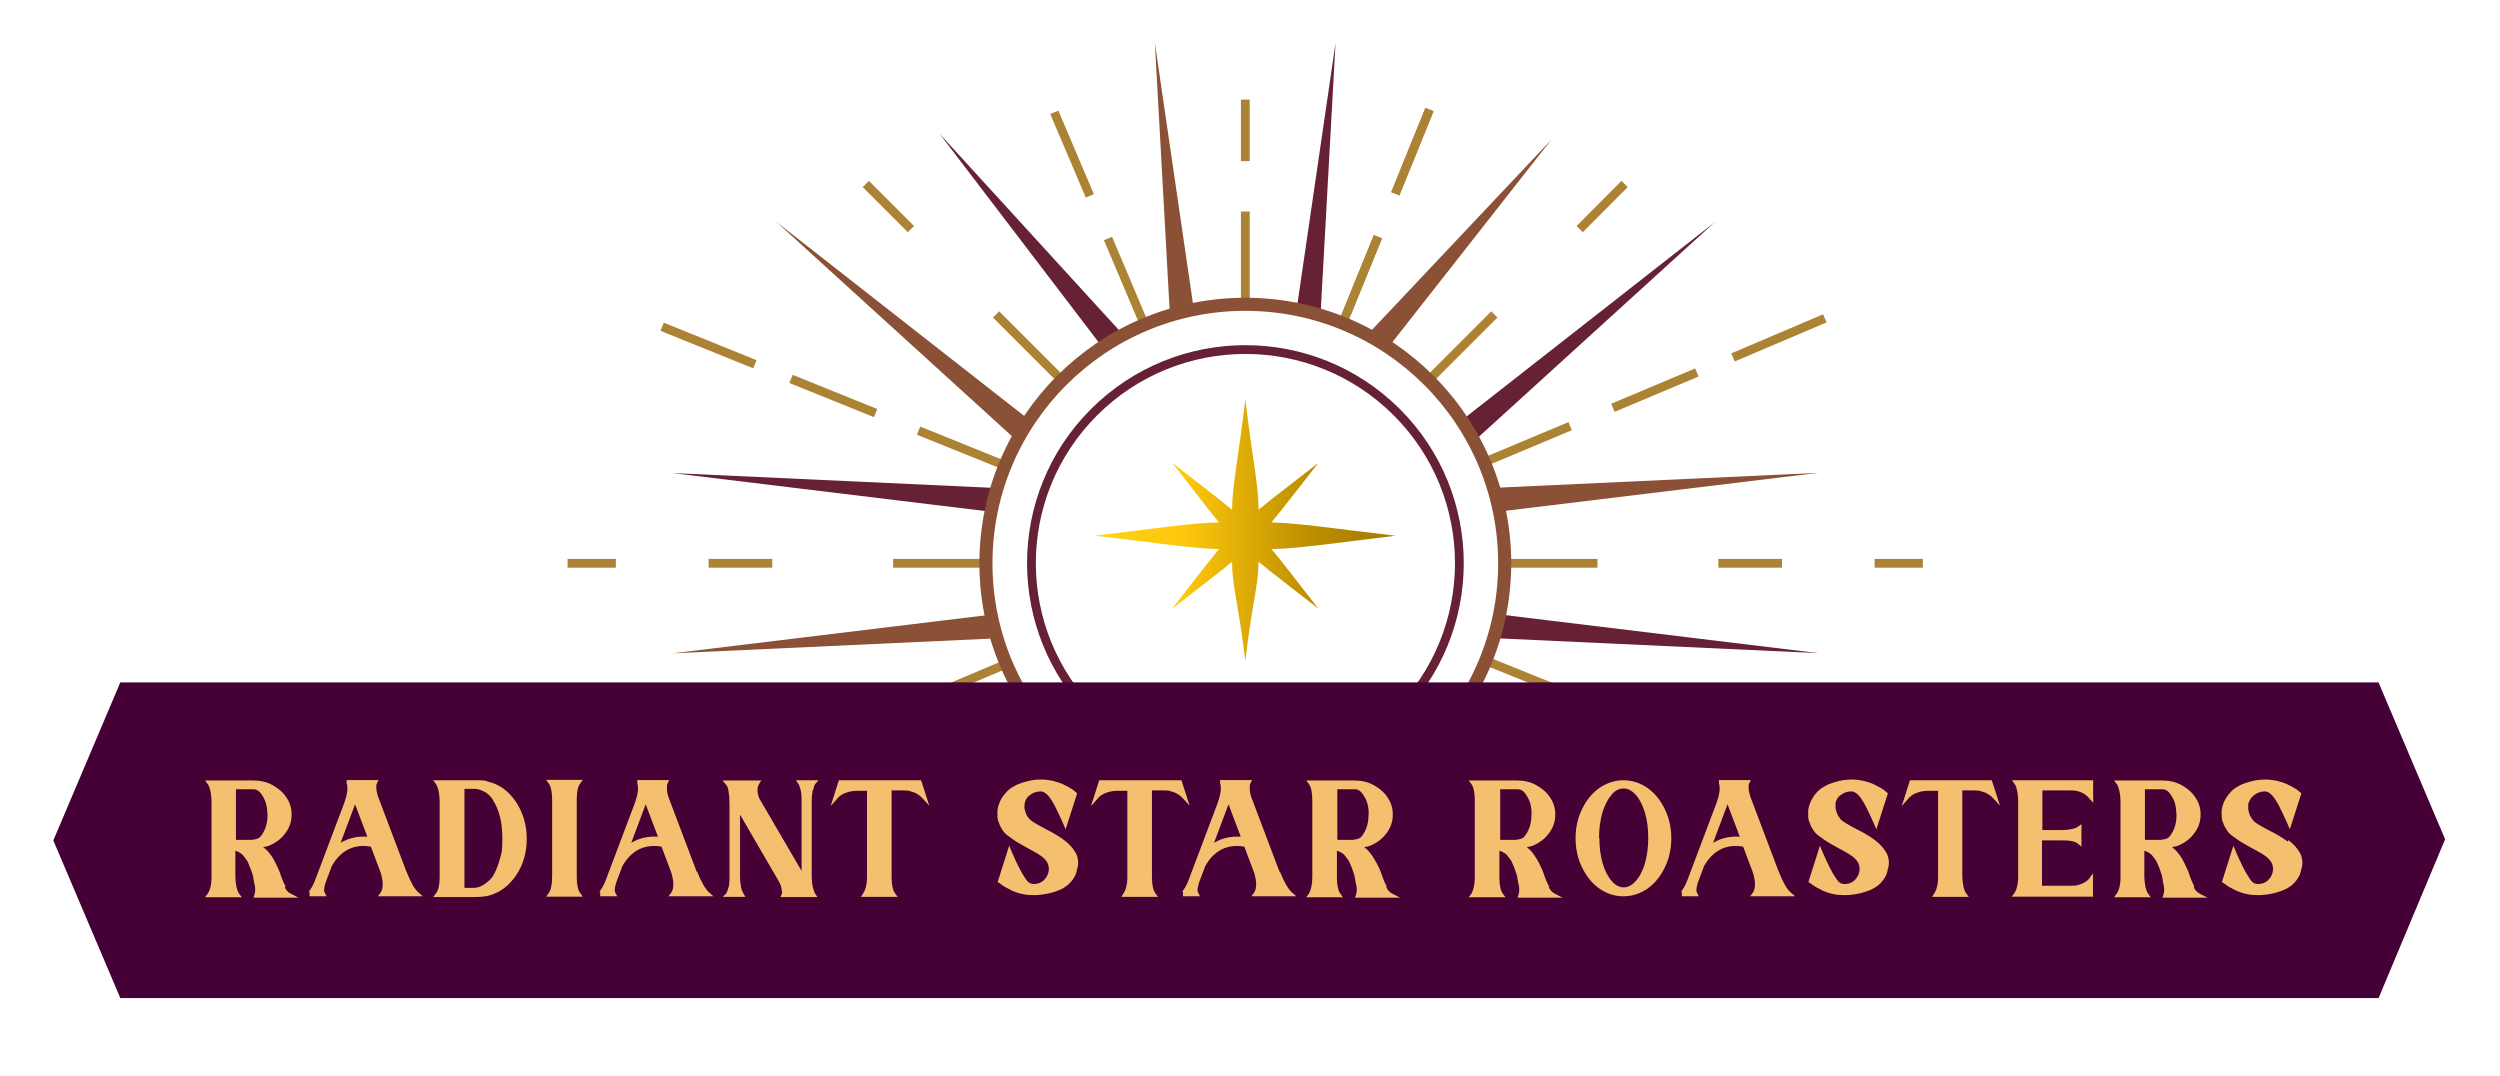 <svg viewBox="0 0 1280 551" version="1.1" xmlns:xlink="http://www.w3.org/1999/xlink" xmlns="http://www.w3.org/2000/svg" data-name="Layer 1" id="Layer_1">
  <defs>
    <style>
      .cls-1 {
        stroke: #662134;
      }

      .cls-1, .cls-2 {
        stroke-width: 4.5px;
      }

      .cls-1, .cls-2, .cls-3 {
        fill: none;
        stroke-miterlimit: 10;
      }

      .cls-4 {
        fill: url(#linear-gradient);
      }

      .cls-4, .cls-5, .cls-6, .cls-7, .cls-8 {
        stroke-width: 0px;
      }

      .cls-5 {
        fill: #662134;
      }

      .cls-6 {
        fill: #8b5136;
      }

      .cls-7 {
        fill: #450035;
      }

      .cls-2 {
        stroke: #ac8235;
      }

      .cls-3 {
        stroke: #8b5136;
        stroke-width: 6.7px;
      }

      .cls-8 {
        fill: #f4c06f;
      }
    </style>
    <linearGradient gradientUnits="userSpaceOnUse" gradientTransform="translate(244 1232) scale(1 -1)" y2="960.6" x2="470.5" y1="960.6" x1="316.6" id="linear-gradient">
      <stop stop-color="#fee62d" offset="0"></stop>
      <stop stop-color="#fdd51b" offset="0"></stop>
      <stop stop-color="#fdca0f" offset=".2"></stop>
      <stop stop-color="#fdc70c" offset=".3"></stop>
      <stop stop-color="#bf9000" offset=".7"></stop>
      <stop stop-color="#aa8000" offset=".9"></stop>
    </linearGradient>
  </defs>
  <path d="M519.5,224.8c.3.3.6.5,1.1.6,1.9-3.6,4-7.1,6.4-10.4l-129.4-101.3,121.8,110.8s.2.2.3.3h-.2Z" class="cls-6"></path>
  <path d="M574.7,171.4c-.3-.5-.5-.9-.9-1.4l-92.8-101.6,83.3,109.2c3.4-2.2,6.8-4.3,10.4-6.2Z" class="cls-5"></path>
  <path d="M509.1,326.8c.5,0,.8,0,1.2-.3-1.2-3.9-2.2-7.7-2.9-11.8l-163.1,19.8,164.5-7.6h.5l-.2-.2Z" class="cls-6"></path>
  <path d="M510.3,250.1c-.5-.2-1.1-.3-1.6-.3l-164.5-7.6,163.1,19.8c.8-4,1.9-7.9,2.9-11.8v-.2Z" class="cls-5"></path>
  <path d="M766.5,249.8h-.5c-.5,0-.8,0-1.2.3,1.2,3.9,2.2,7.7,3,11.8l163.1-19.8-164.5,7.6.2.2Z" class="cls-6"></path>
  <path d="M711,177.6l83.3-106.1-92.8,98.4s-.2.2-.3.3c-.3.3-.5.6-.6,1.1,3.6,1.9,7.1,4,10.4,6.4Z" class="cls-6"></path>
  <path d="M754.7,225.5c.5-.3.9-.5,1.4-.9l121.8-110.8-129.4,101.3c2.2,3.4,4.3,6.8,6.2,10.4Z" class="cls-5"></path>
  <path d="M675.9,161.1c.2-.5.3-1.1.3-1.5l7.6-137.6-19.9,136.2c4,.8,7.9,1.9,11.8,2.9h.2Z" class="cls-5"></path>
  <path d="M599.2,161.1c-.2-.5-.3-1.1-.3-1.5l-7.6-137.6,19.9,136.2c-4,.8-7.9,1.9-11.8,2.9h-.2Z" class="cls-6"></path>
  <path d="M764.8,326.5c.5.2,1.1.3,1.6.3l164.5,7.6-163.1-19.8c-.8,4-1.9,7.9-3,11.8v.2Z" class="cls-5"></path>
  <path d="M637.6,108.3v47.3" class="cls-2"></path>
  <path d="M705.5,121.2l-18,44.2" class="cls-2"></path>
  <path d="M731.9,56.1l-17.5,43.1" class="cls-2"></path>
  <path d="M637.6,51v31.5" class="cls-2"></path>
  <path d="M705.5,121.2l-18,44.2" class="cls-2"></path>
  <path d="M731.9,56.1l-17.5,43.1" class="cls-2"></path>
  <path d="M510,161l33.5,33.5" class="cls-2"></path>
  <path d="M567.3,122.1l18.6,44" class="cls-2"></path>
  <path d="M539.8,57.5l18.2,42.8" class="cls-2"></path>
  <path d="M443.3,94.2l23.1,23.1" class="cls-2"></path>
  <path d="M457.3,288.4h47.5" class="cls-2"></path>
  <path d="M470.3,220.5l44.1,17.8" class="cls-2"></path>
  <path d="M405,194l43.3,17.5" class="cls-2"></path>
  <path d="M339,167.3l47.5,19.2" class="cls-2"></path>
  <path d="M362.8,288.4h32.6" class="cls-2"></path>
  <path d="M290.6,288.4h24.7" class="cls-2"></path>
  <path d="M510,415.6l33.5-33.5" class="cls-2"></path>
  <path d="M471.2,358.6l43.9-18.6" class="cls-2"></path>
  <path d="M406.4,385.8l43-18.1" class="cls-2"></path>
  <path d="M340.9,413.6l47-20" class="cls-2"></path>
  <path d="M765.1,415.6l-33.5-33.5" class="cls-2"></path>
  <path d="M817.9,288.4h-47.5" class="cls-2"></path>
  <path d="M804.8,356.1l-44.1-17.8" class="cls-2"></path>
  <path d="M870.2,382.6l-43.3-17.5" class="cls-2"></path>
  <path d="M936.1,409.2l-47.5-19.2" class="cls-2"></path>
  <path d="M912.4,288.4h-32.6" class="cls-2"></path>
  <path d="M984.5,288.4h-24.7" class="cls-2"></path>
  <path d="M765.1,161l-33.5,33.5" class="cls-2"></path>
  <path d="M803.9,218.2l-43.9,18.4" class="cls-2"></path>
  <path d="M868.8,190.7l-43,18.1" class="cls-2"></path>
  <path d="M934.3,163l-47,20" class="cls-2"></path>
  <path d="M831.8,94.2l-23,23.1" class="cls-2"></path>
  <path d="M637.6,421c73.4,0,132.8-59.4,132.8-132.6s-59.5-132.6-132.8-132.6-132.8,59.4-132.8,132.6,59.5,132.6,132.8,132.6Z" class="cls-3"></path>
  <path d="M715.1,365.7c42.8-42.7,42.8-112,0-154.7-42.8-42.7-112.1-42.7-154.9,0-42.8,42.7-42.8,112,0,154.7,42.8,42.7,112.1,42.7,154.9,0Z" class="cls-1"></path>
  <path d="M650.9,281.1c12.4,0,34.3-3.3,63.6-6.8-29.3-3.4-51.2-6.7-63.6-6.8,5.7-6.7,13.2-16.7,24.1-30.5-13.8,10.8-23.9,18.3-30.6,24,0-12.4-3.3-27.1-6.8-56.6-3.4,29.3-6.7,44-6.8,56.6-6.7-5.7-16.8-13.2-30.6-24,10.9,13.8,18.3,23.9,24,30.5-12.4,0-34.3,3.3-63.6,6.8,29.3,3.4,51.2,6.7,63.6,6.8-5.7,6.7-13.2,16.7-24,30.5,13.8-10.8,23.9-18.3,30.6-24,0,12.4,3.3,21.5,6.8,50.8,3.4-29.3,6.7-38.4,6.8-50.8,6.7,5.7,16.8,13.2,30.6,24-10.9-13.8-18.3-23.9-24.1-30.5Z" class="cls-4"></path>
  <path d="M1217.8,511H61.6l-34.3-80.7,34.3-80.9h1156.2l34.1,80.3-34.1,81.4Z" class="cls-7"></path>
  <path d="M146.1,453.7c-.9-1.7-1.7-3.6-2.3-5.4-.6-2-1.6-4.3-2.9-6.8-1.2-2.5-2.8-4.7-4.5-6.4-.5-.5-1.1-.9-1.7-1.4,1.1-.2,1.9-.3,2.5-.5,3.7-1.4,6.7-3.6,8.8-6.5,2.3-2.9,3.4-6.4,3.3-9.9,0-3.1-.9-6-2.8-8.7-1.7-2.6-4.2-4.6-7.1-6.2s-6.2-2.3-9.9-2.3h-24.5l1.4,1.9c1.1,1.6,1.7,4.3,1.9,8.2v39.4c0,4-.8,6.8-1.9,8.4l-1.4,1.9h18.8l-1.4-1.9c-1.1-1.6-1.7-4.3-1.9-8.4v-13.5c.3,0,.6.2.9.3.8.3,1.4.6,2,1.1.5.3,1.1.9,1.6,1.6.5.6.9,1.2,1.4,1.9.3.6.8,1.4,1.1,2.3s.6,1.7.9,2.3c.3.6.5,1.4.8,2.3s.5,1.6.5,2l.3,1.9c0,.8.3,1.2.3,1.4.5,1.9.5,3.7,0,5.3l-.5,1.6h23l-4.2-2.2c-1.1-.6-2-1.5-2.8-3.1l.5-.5ZM137,416.8c0,2.6-.3,5-1.1,7.1-.8,2-1.7,3.6-2.8,4.7l-.3.3c-.8.6-2.2.9-3.9,1.1h-8.1v-25.9h9c1.9,0,3.4,1.2,4.8,3.7,1.6,2.5,2.3,5.6,2.3,9.1v-.2Z" class="cls-8"></path>
  <path d="M208.1,446.3l-14.3-37.8c-.6-1.6-.9-3.1-1.1-4.3v-2.3c0-.3.2-.6.3-.8l.8-1.7h-16.3v1.7c.8,2.3.3,5.6-1.2,9.9l-14.6,38.7c-.9,2.5-1.9,4.5-2.8,5.7-.6,1.1-.9,1.2-.9,1.2h.5v2.3h8.7l-.9-1.7c-.5-.8-.6-2.3.5-5.6l3.1-8.2c2.2-3.9,5-6.8,8.4-8.5,3.4-1.7,7.3-2.2,11.6-1.4l5,13.3c1.4,4.6,1.4,8.1,0,10.2l-1.4,1.9h23l-2.3-2c-1.9-1.6-3.9-5.1-6.1-10.7h.2ZM188,428.4c-4.3-.3-8.4.5-11.9,2.2-.6.3-1.1.6-1.7.9l7.4-19.7,6.2,16.4v.2Z" class="cls-8"></path>
  <path d="M249.3,399.8h-.8c-.5-.2-1.2-.2-2.5-.3h-24.2l1.4,1.9c1.1,1.6,1.7,4.3,1.9,8.2v39.4c0,4-.6,6.8-1.9,8.4l-1.4,1.9h19.9c4,0,7-.3,8.8-.8,5.6-1.6,10.1-5,13.8-10.4,3.6-5.4,5.4-11.6,5.4-18.6s-1.9-13.6-5.7-19.2c-3.9-5.6-8.7-9-14.6-10.2l-.2-.2ZM252.4,409.7c3.3,5.1,4.8,11.6,4.8,19.5s-.5,7.6-1.4,11c-.9,3.4-2.2,6.4-3.7,8.8-.6.9-2,2.2-3.9,3.6-1.9,1.4-3.7,2-5.9,2h-4.5v-50.7h5.3c1.4,0,3.1.5,4.8,1.4,1.7.8,3.3,2.3,4.7,4.5l-.2-.2Z" class="cls-8"></path>
  <path d="M297,401.2l1.4-1.9h-18.8l1.4,1.9c1.1,1.6,1.7,4.3,1.7,8.2v39.4c0,4-.6,6.8-1.7,8.4l-1.4,1.9h18.8l-1.4-1.9c-1.1-1.6-1.7-4.3-1.7-8.4v-39.4c0-4,.6-6.8,1.7-8.2Z" class="cls-8"></path>
  <path d="M356.7,446.3l-14.3-37.8c-.6-1.6-.9-3.1-.9-4.3v-2.3c0-.3.2-.6.3-.8l.8-1.7h-16.3v1.7c.8,2.3.3,5.6-1.2,9.9l-14.6,38.7c-.9,2.5-1.9,4.5-2.8,5.7-.6,1.1-.9,1.2-.9,1.2h.5v2.3h8.7l-.9-1.7c-.5-.8-.6-2.3.5-5.6l3.1-8.2c2.2-3.9,5-6.8,8.4-8.5,3.4-1.7,7.3-2.2,11.6-1.4l5,13.3c1.4,4.6,1.4,8.1,0,10.2l-1.4,1.9h23l-2.3-2c-1.7-1.6-3.9-5.1-6.1-10.7ZM336.7,428.4c-4.3-.3-8.4.5-11.8,2.2-.6.3-1.1.6-1.7.9l7.4-19.7,6.2,16.4-.2.2Z" class="cls-8"></path>
  <path d="M416.3,404.6c.5-2,.6-2.6.8-2.6.2-.5.3-.6.3-.6l1.7-1.9h-11.6l1.6,2.3c0,.3.3.9.8,2.5.3,1.2.5,2.6.5,4.3v37.3l-21.7-37.2c-1.2-3.1-1.1-5.6,0-7.4l1.1-1.7h-19.9l2.2,2.6s.5.5.9,2.8c.3,1.7.5,3.9.5,6.4v38.3c0,1.1,0,2.2-.2,3.1,0,.9-.3,1.7-.5,2.2-.2.5-.3.9-.5,1.4-.2.5-.3.8-.3.8l-1.9,2h11.5l-1.4-2.6s-.5-.6-.8-2.6c-.3-1.4-.5-3.1-.5-5.1v-31.8l20,34.4c.6,1.1,1.1,2.2,1.2,3.3.3,1.6.3,2,.3,2.2,0,.3,0,.6-.2.8l-.6,1.5h18.9l-1.4-2.2s-.2-.5-.3-.8c-.2-.5-.3-.9-.5-1.6-.2-.6-.3-1.4-.5-2.5,0-1.1-.2-2.2-.2-3.4v-38.9c0-1.9.2-3.7.5-5.1v-.2Z" class="cls-8"></path>
  <path d="M429.5,399.5l-4.2,13.2,4-4.5s.2-.3.9-.8c.6-.3,1.1-.8,1.9-1.1.6-.3,1.6-.6,2.6-.9,1.1-.3,2.3-.5,3.6-.5h5.6v44c0,4-.8,6.8-1.9,8.4l-1.2,1.9h18.8l-1.4-1.9c-1.1-1.5-1.7-4.3-1.7-8.4v-44.2h6.2c1.2,0,2.5,0,3.6.5,1.1.3,2,.6,2.6.9.6.3,1.2.8,1.9,1.2.8.6.9.8.9.8.2.2.3.3.5.5l3.6,3.9-4.2-13h-42.1Z" class="cls-8"></path>
  <path d="M526,408.3c.8-.9,1.9-1.7,3.1-2.3,1.2-.5,2.5-.8,3.7-.8s2.2.6,3.3,1.6c1.2,1.1,2.3,2.8,3.6,5.1,1.2,2.3,2.8,5.6,4.7,9.9l1.2,2.8,5.9-18.4-1.4-1.2c-.5-.5-1.2-.9-2.3-1.6-1.1-.6-2.3-1.2-3.6-1.9-1.4-.6-3.1-1.2-5.1-1.7-3.6-.8-7.1-.9-10.9-.3-1.6.3-3.4.8-5.3,1.4-2,.6-3.7,1.6-5.3,2.6-1.6,1.1-2.9,2.6-4.3,4.5-1.2,1.9-2.2,4-2.6,6.7v3.4c0,1.1.3,2.2.8,3.3.3,1.2,1.1,2.5,2,3.9.9,1.4,2.3,2.5,3.7,3.4,1.7,1.4,4.5,3.1,8.2,5.1,3.6,2,5.7,3.1,6.4,3.6,2.5,1.6,4,3.1,4.7,4.8.9,2.5.6,4.8-.9,7.1-1.6,2.3-3.7,3.3-6.2,3.3s-3.3-1.2-4.8-3.4c-1.7-2.5-4-7-6.7-13.3l-1.2-2.9-5.9,18.6,1.4.9c.6.5,1.4,1.1,2.5,1.7,1.1.6,2.3,1.2,3.6,1.9,1.4.6,3.1,1.2,5,1.6,2,.5,4,.6,6.2.6s4.8-.3,7.1-.8c2.3-.5,4.5-1.2,6.7-2.2,2.2-1.1,4-2.5,5.6-4.5,1.4-1.7,2.3-3.7,2.6-6l.3-.9c.5-2.9,0-5.4-1.1-7.3-1.4-2.5-3.4-4.6-5.9-6.5-2.3-1.7-5.4-3.6-8.8-5.3-3.3-1.7-5.7-3.1-7.1-4-.8-.5-1.6-1.2-2.2-1.9-.6-.8-1.1-1.6-1.4-2.3-.3-.9-.6-1.9-.8-2.8,0-.9,0-1.9.2-2.8.3-1.2.9-2.3,1.7-3.4l-.2.9Z" class="cls-8"></path>
  <path d="M604.5,399.5h-41.7l-4.2,13.2,4-4.5s.2-.3.9-.8c.6-.3,1.1-.8,1.9-1.1.6-.3,1.6-.6,2.6-.9,1.1-.3,2.3-.5,3.6-.5h5.6v44c0,4-.8,6.8-1.9,8.4l-1.2,1.9h18.8l-1.4-1.9c-1.1-1.5-1.7-4.3-1.7-8.4v-44.2h6.2c1.2,0,2.5,0,3.6.5,1.1.3,2,.6,2.6.9.6.3,1.2.8,1.9,1.2.8.6.9.8.9.8.2.2.3.3.5.5l3.6,3.9-4.2-13h-.3Z" class="cls-8"></path>
  <path d="M655.1,446.3l-14.3-37.8c-.6-1.6-.9-3.1-.9-4.3v-2.3c0-.3.2-.6.3-.8l.8-1.7h-16.3v1.7c.8,2.3.3,5.6-1.2,9.9l-14.6,38.7c-.9,2.5-1.9,4.5-2.8,5.7-.6,1.1-.9,1.2-.9,1.2h.5v2.3h8.7l-.9-1.7c-.5-.8-.6-2.3.5-5.6l3.1-8.2c2.2-3.9,5-6.8,8.4-8.5,3.4-1.7,7.3-2.2,11.6-1.4l5,13.3c1.4,4.6,1.4,8.1,0,10.2l-1.4,1.9h23l-2.3-2c-1.7-1.6-3.9-5.1-6.1-10.7ZM635.1,428.4c-4.3-.3-8.4.5-11.8,2.2-.6.3-1.1.6-1.7.9l7.4-19.7,6.2,16.4-.2.2Z" class="cls-8"></path>
  <path d="M709.9,453.7c-.9-1.7-1.7-3.6-2.3-5.4-.6-2-1.6-4.3-3-6.8-1.4-2.5-2.8-4.7-4.5-6.4-.5-.5-1.1-.9-1.6-1.4,1.1-.2,1.9-.3,2.5-.5,3.7-1.4,6.7-3.6,8.8-6.5,2.3-2.9,3.4-6.4,3.3-9.9,0-3.1-.9-6-2.8-8.7-1.7-2.6-4.2-4.6-7.1-6.2-3-1.6-6.2-2.3-9.9-2.3h-24.5l1.4,1.9c1.1,1.6,1.7,4.3,1.7,8.2v39.4c0,4-.8,6.8-1.7,8.4l-1.4,1.9h18.8l-1.4-1.9c-1.1-1.6-1.7-4.3-1.7-8.4v-13.5c.3,0,.6.2.9.3.8.3,1.4.6,2,1.1.6.3,1.1.9,1.6,1.6.5.6.9,1.2,1.4,1.9.3.6.8,1.4,1.1,2.3.3.9.8,1.7.9,2.3.2.6.5,1.4.8,2.3.2.9.5,1.6.5,2l.3,1.9c.2.8.3,1.2.3,1.4.5,1.9.5,3.7,0,5.3l-.5,1.6h23l-4.2-2.2c-1.1-.6-2-1.5-2.8-3.1l.2-.5ZM700.7,416.8c0,2.6-.3,5-1.1,7.1-.8,2-1.7,3.6-2.8,4.7l-.3.3c-.8.6-2.2.9-3.9,1.1h-7.9v-25.9h9c1.9,0,3.4,1.2,4.8,3.7,1.6,2.5,2.3,5.6,2.3,9.1l-.2-.2Z" class="cls-8"></path>
  <path d="M793,453.7c-.9-1.7-1.7-3.6-2.3-5.4-.6-2-1.6-4.3-2.9-6.8-1.4-2.5-2.8-4.7-4.5-6.4-.5-.5-1.1-.9-1.6-1.4,1.1-.2,1.9-.3,2.5-.5,3.7-1.4,6.7-3.6,8.8-6.5,2.3-2.9,3.4-6.4,3.3-9.9,0-3.1-.9-6-2.8-8.7-1.7-2.6-4.2-4.6-7.1-6.2s-6.2-2.3-9.9-2.3h-24.5l1.4,1.9c1.1,1.6,1.7,4.3,1.7,8.2v39.4c0,4-.8,6.8-1.7,8.4l-1.4,1.9h18.8l-1.4-1.9c-1.1-1.6-1.7-4.3-1.7-8.4v-13.5c.3,0,.6.2.9.3.8.3,1.4.6,2,1.1.6.3,1.1.9,1.6,1.6.5.6.9,1.2,1.4,1.9.3.6.8,1.4,1.1,2.3.3.9.8,1.7.9,2.3.2.6.5,1.4.8,2.3.2.9.5,1.6.5,2l.3,1.9c.2.8.3,1.2.3,1.4.5,1.9.5,3.7,0,5.3l-.5,1.6h23l-4.2-2.2c-1.1-.6-2-1.5-2.8-3.1l.2-.5ZM784.1,416.8c0,2.6-.3,5-1.1,7.1-.8,2-1.7,3.6-2.8,4.7l-.3.3c-.8.6-2.2.9-3.9,1.1h-7.9v-25.9h9c1.9,0,3.4,1.2,4.8,3.7,1.6,2.5,2.3,5.6,2.3,9.1l-.2-.2Z" class="cls-8"></path>
  <path d="M843.6,403.5c-3.7-2.6-7.9-4-12.4-4s-8.7,1.4-12.4,4c-3.7,2.6-6.7,6.4-8.8,10.8-2.2,4.5-3.3,9.5-3.3,14.9s1.1,10.4,3.3,14.9c2.2,4.5,5.1,8.2,8.8,10.8,3.7,2.6,7.9,4,12.4,4s8.7-1.4,12.4-4c3.7-2.6,6.7-6.4,8.8-10.8,2.2-4.5,3.3-9.5,3.3-14.9s-1.1-10.4-3.3-14.9c-2.2-4.5-5.1-8.2-8.8-10.8ZM818.7,429.1c0-4.7.6-9,1.7-13,1.2-3.9,2.8-7,4.8-9.3,1.9-2.2,3.9-3.1,6.1-3.1s4.2,1.1,6.1,3.1c2,2.2,3.6,5.3,4.8,9.3,1.2,3.9,1.7,8.4,1.7,13s-.6,9-1.7,13c-1.2,3.9-2.8,7-4.8,9.1-3.7,4.2-8.4,4.2-12.1,0-2-2.2-3.6-5.3-4.7-9.1-1.2-4-1.7-8.4-1.7-13h-.2Z" class="cls-8"></path>
  <path d="M910.7,446.3l-14.3-37.8c-.6-1.6-.9-3.1-1.1-4.3v-2.3c0-.3.2-.6.3-.8l.8-1.7h-16.3v1.7c.8,2.3.3,5.6-1.2,9.9l-14.6,38.7c-.9,2.5-1.9,4.5-2.8,5.7-.6,1.1-.9,1.2-.9,1.2h.5v2.3h8.7l-.9-1.7c-.5-.8-.6-2.3.5-5.6l3.1-8.2c2.2-3.9,5-6.8,8.4-8.5,3.4-1.7,7.3-2.2,11.6-1.4l5,13.3c1.4,4.6,1.4,8.1,0,10.2l-1.4,1.9h23l-2.3-2c-1.9-1.6-3.9-5.1-6.1-10.7h.2ZM890.7,428.4c-4.3-.3-8.4.5-11.9,2.2-.6.3-1.1.6-1.7.9l7.4-19.7,6.2,16.4v.2Z" class="cls-8"></path>
  <path d="M941.1,408.3c.8-.9,1.9-1.7,3.1-2.3,1.2-.6,2.5-.8,3.7-.8s2.2.6,3.3,1.6c1.2,1.1,2.3,2.8,3.6,5.1,1.2,2.3,2.8,5.6,4.7,9.9l1.2,2.8,5.9-18.4-1.4-1.2c-.5-.5-1.2-.9-2.3-1.6-1.1-.6-2.3-1.2-3.6-1.9-1.4-.6-3.1-1.2-5.1-1.7-3.6-.8-7.1-.9-10.9-.3-1.6.3-3.4.8-5.3,1.4-2,.6-3.7,1.6-5.3,2.6-1.6,1.1-3,2.6-4.3,4.5-1.2,1.9-2.2,4-2.6,6.7v3.4c0,1.1.3,2.2.8,3.3.3,1.2,1.1,2.5,2,3.9.9,1.4,2.3,2.5,3.7,3.4,1.7,1.4,4.5,3.1,8.2,5.1,3.6,2,5.7,3.1,6.4,3.6,2.5,1.6,4,3.1,4.7,4.8.9,2.5.6,4.8-.9,7.1-1.6,2.3-3.6,3.3-6.2,3.3s-3.3-1.2-4.8-3.4c-1.7-2.5-4-7-6.7-13.3l-1.2-2.9-5.9,18.6,1.4.9c.6.5,1.4,1.1,2.5,1.7,1.1.6,2.3,1.2,3.6,1.9,1.4.6,3.1,1.2,5,1.6,2,.5,4,.6,6.2.6s4.8-.3,7.1-.8c2.3-.5,4.5-1.2,6.7-2.2,2.2-1.1,4.2-2.5,5.6-4.5,1.4-1.7,2.3-3.7,2.6-6l.3-.9c.5-2.9,0-5.4-1.1-7.3-1.4-2.5-3.4-4.6-5.9-6.5-2.3-1.7-5.4-3.6-8.8-5.3-3.4-1.7-5.7-3.1-7.1-4-.8-.5-1.6-1.2-2-1.9-.6-.8-1.1-1.6-1.4-2.3-.3-.9-.6-1.9-.8-2.8v-2.8c.3-1.2.9-2.3,1.7-3.4l-.2.9Z" class="cls-8"></path>
  <path d="M977.9,399.5l-4.2,13.2,4-4.5s.3-.3.9-.8c.5-.3,1.1-.8,1.9-1.1.6-.3,1.6-.6,2.6-.9,1.1-.3,2.3-.5,3.6-.5h5.6v44c0,4-.8,6.8-1.9,8.4l-1.2,1.9h18.8l-1.4-1.9c-1.1-1.5-1.7-4.3-1.9-8.4v-44.2h6.2c1.2,0,2.5,0,3.6.5,1.1.3,2,.6,2.6.9.6.3,1.2.8,1.9,1.2.8.6.9.8.9.8.2.2.3.3.5.5l3.6,3.9-4.2-13h-41.9Z" class="cls-8"></path>
  <path d="M1031.4,401.2c1.1,1.6,1.7,4.3,1.9,8.2v39.4c0,4-.8,6.8-1.9,8.4l-1.4,1.9h41.6v-11.9l-2.3,3.1c-.2.2-.6.5-1.1.9-.5.3-1.1.8-1.9,1.1-.6.3-1.6.6-2.6.9-1.1.3-2.3.3-3.6.3h-14.6v-23.2h10.9c4.7,0,6.5.9,7.4,1.6l1.9,1.6v-11.5l-2.5,1.7c-.2,0-.8.5-2.6.8-1.4.3-3.1.5-5,.5h-9.9v-20.3h14.6c.9,0,1.9,0,2.6.2.8.2,1.6.3,2.2.6.6.2,1.2.5,1.7.8.5.3.9.5,1.2.8.3.2.6.5.9.8l2.8,3.1v-11.5h-41.6l1.4,1.9-.2.2Z" class="cls-8"></path>
  <path d="M1123.4,453.7c-.9-1.7-1.7-3.6-2.3-5.4-.6-2-1.6-4.3-2.9-6.8-1.2-2.5-2.8-4.7-4.5-6.4-.5-.5-1.1-.9-1.6-1.4,1.1-.2,1.9-.3,2.5-.5,3.7-1.4,6.7-3.6,8.8-6.5,2.3-2.9,3.4-6.4,3.3-9.9,0-3.1-.9-6-2.8-8.7-1.7-2.6-4.2-4.6-7.1-6.2-2.9-1.6-6.2-2.3-9.9-2.3h-24.5l1.4,1.9c1.1,1.6,1.7,4.3,1.9,8.2v39.4c0,4-.8,6.8-1.9,8.4l-1.4,1.9h18.8l-1.4-1.9c-1.1-1.6-1.7-4.3-1.9-8.4v-13.5c.3,0,.6.2.9.3.8.3,1.4.6,2,1.1.5.3,1.1.9,1.6,1.6.5.6.9,1.2,1.4,1.9.3.6.8,1.4,1.1,2.3.3.9.8,1.7.9,2.3.3.6.5,1.4.8,2.3.3.9.5,1.6.5,2l.3,1.9c0,.8.3,1.2.3,1.4.5,1.9.5,3.7,0,5.3l-.5,1.6h23l-4.2-2.2c-1.1-.6-2-1.5-2.8-3.1l.3-.5ZM1114.4,416.8c0,2.6-.3,5-1.1,7.1-.8,2-1.7,3.6-2.8,4.7l-.3.3c-.8.6-2.2.9-3.9,1.1h-8.1v-25.9h9c1.9,0,3.4,1.2,4.8,3.7,1.6,2.5,2.3,5.6,2.3,9.1v-.2Z" class="cls-8"></path>
  <path d="M1171.2,430.8c-2.3-1.7-5.4-3.6-8.8-5.3-3.4-1.7-5.7-3.1-7.1-4-.8-.5-1.6-1.2-2-1.9-.6-.8-1.1-1.6-1.4-2.3-.3-.9-.6-1.9-.8-2.8v-2.8c.3-1.2.9-2.3,1.7-3.4.8-.9,1.9-1.7,3.1-2.3,1.2-.5,2.5-.8,3.7-.8s2.2.6,3.3,1.6c1.2,1.1,2.3,2.8,3.6,5.1,1.2,2.3,2.8,5.6,4.7,9.9l1.2,2.8,5.9-18.4-1.4-1.2c-.5-.5-1.2-.9-2.3-1.6-1.1-.6-2.3-1.2-3.6-1.9-1.4-.6-3.1-1.2-5.1-1.7-3.6-.8-7.1-.9-10.9-.3-1.6.3-3.4.8-5.3,1.4-2,.6-3.7,1.6-5.3,2.6-1.6,1.1-2.9,2.6-4.3,4.5-1.2,1.9-2.2,4-2.6,6.7v3.4c0,1.1.3,2.2.8,3.3.3,1.2,1.1,2.5,2,3.9.9,1.4,2.3,2.5,3.7,3.4,1.7,1.4,4.5,3.1,8.2,5.1,3.6,2,5.7,3.1,6.4,3.6,2.5,1.6,4,3.1,4.7,4.8.9,2.5.6,4.8-.9,7.1-1.6,2.3-3.6,3.3-6.2,3.3s-3.3-1.2-4.8-3.4c-1.7-2.5-4-7-6.7-13.3l-1.2-2.9-5.9,18.6,1.4.9c.6.5,1.4,1.1,2.5,1.7,1.1.6,2.3,1.2,3.6,1.9,1.4.6,3.1,1.2,5,1.6,2,.5,4,.6,6.2.6s4.8-.3,7.1-.8c2.3-.5,4.5-1.2,6.7-2.2,2.2-1.1,4.2-2.5,5.6-4.5,1.4-1.7,2.3-3.7,2.6-6l.3-.9c.5-2.9,0-5.4-1.1-7.3-1.4-2.5-3.4-4.6-5.9-6.5l-.2.9Z" class="cls-8"></path>
</svg>